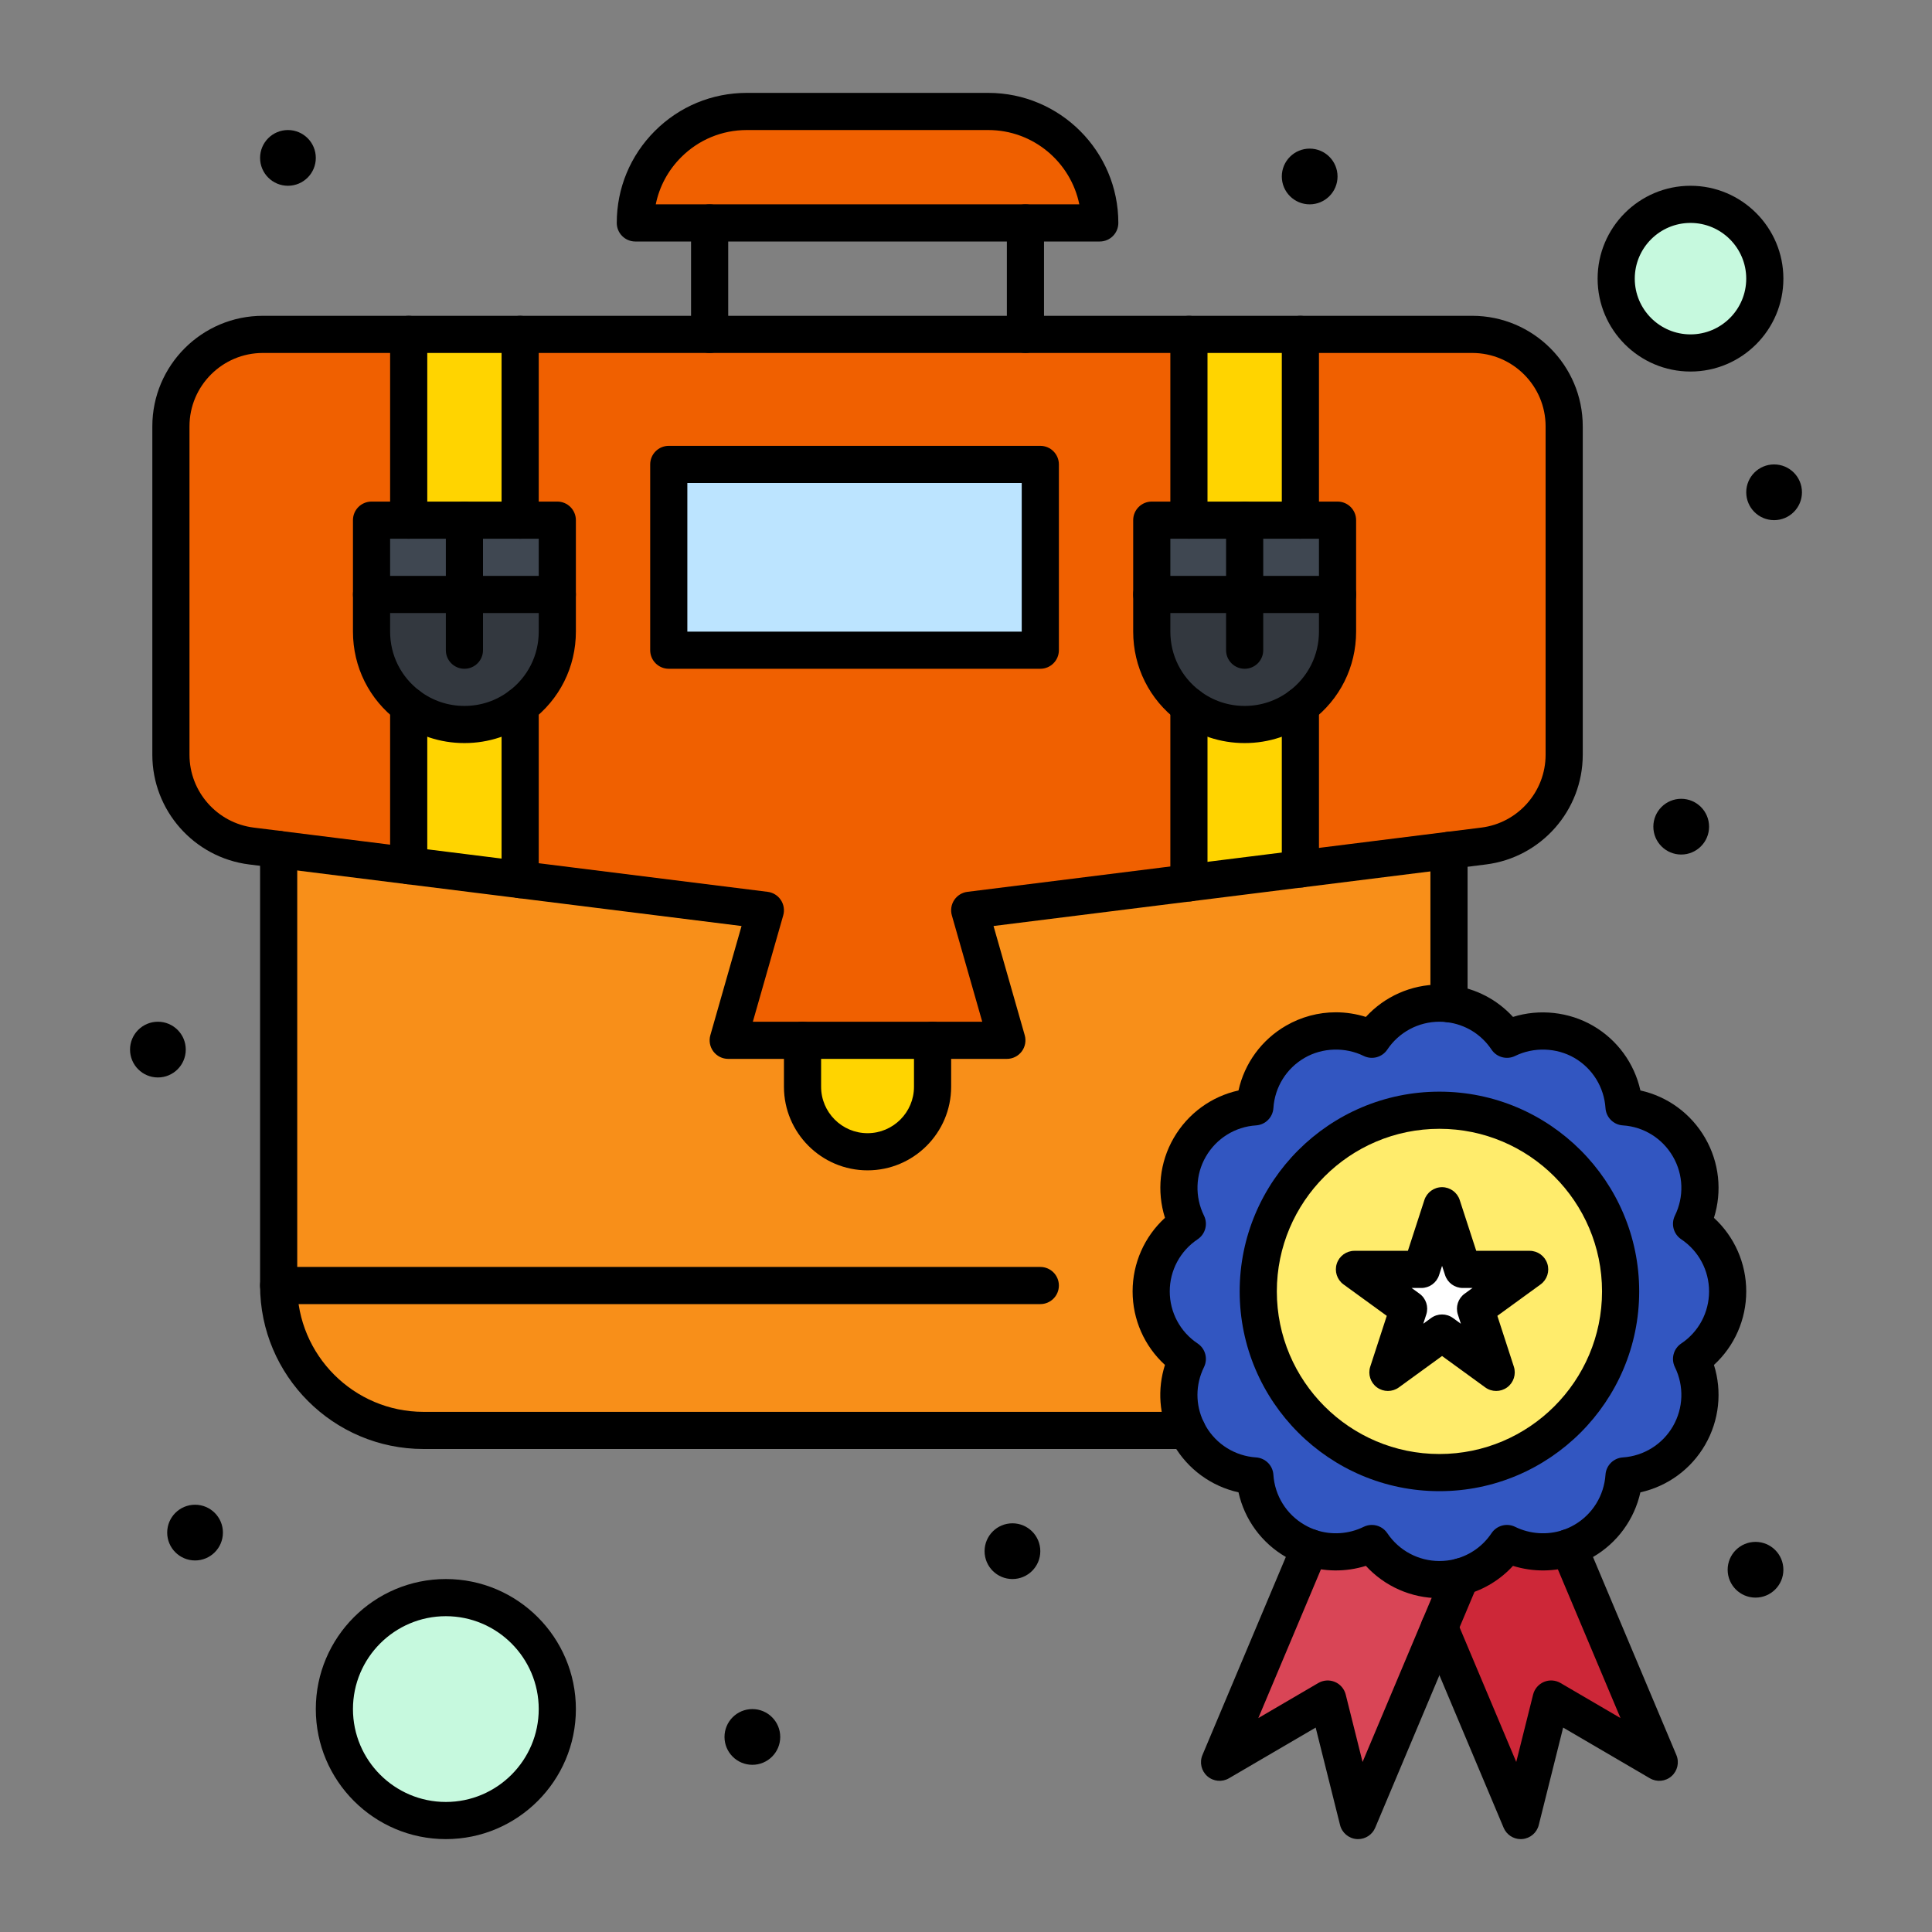 <svg enable-background="new 0 0 520 520" height="512" viewBox="0 0 520 520" width="512" xmlns="http://www.w3.org/2000/svg"><rect x="0" y="0" width="520" height="520" fill="#808080" stroke="none"/><g id="_x37_36_x2C__Award_x2C__Business_x2C__Gold_x2C__Medal_x2C__Reward"><g><path d="m455.29 329.4c13.024 8.713 12.863 27.776 0 36.359 6.868 13.981-2.62 30.459-18.181 31.5-1.063 15.57-17.529 25.06-31.51 18.181-2.89 4.329-7.289 7.56-12.449 8.949v.011c-8.957 2.408-18.597-1.038-23.91-8.96-13.998 6.889-30.477-2.678-31.49-18.181-15.602-1.041-25.057-17.53-18.18-31.5-12.935-8.616-13.005-27.675 0-36.359-6.941-14.129 2.768-30.505 18.18-31.49 1.013-15.499 17.432-25.097 31.49-18.19 4.638-6.928 12.682-10.537 20.76-9.569v.01c6.51.75 12.141 4.37 15.6 9.56 14.043-6.897 30.474 2.654 31.51 18.19 15.419.988 25.097 17.409 18.18 31.489z" fill="#3256c1"/><path d="m387.42 298.82c26.93 0 48.77 21.83 48.77 48.76s-21.84 48.77-48.77 48.77-48.76-21.84-48.76-48.77 21.83-48.76 48.76-48.76z" fill="#ffec6c"/><path d="m421 114.75v88.4c0 12.48-9.29 23.01-21.68 24.56-64.248 8.037-45.932 5.746-49.32 6.17 0-3.931 0-131.691 0-143.88h46.25c13.67 0 24.75 11.08 24.75 24.75z" fill="#f06000"/><path d="m110 233-35-4.37v-.01l-7.32-.91c-12.38-1.55-21.68-12.08-21.68-24.56v-88.4c0-13.67 11.08-24.75 24.75-24.75h39.25z" fill="#f06000"/><path d="m320 237.63-59 7.37 10 35c-25.77 0-46.114 0-75 0l10-35-66-8.25c0-8.849 0-133.344 0-146.75h180z" fill="#f06000"/><path d="m251 280v12.5c0 9.67-7.83 17.5-17.5 17.5-9.66 0-17.5-7.83-17.5-17.5v-12.5z" fill="#ffd400"/><path d="m296 60h-20-85-20c0-8.28 3.36-15.78 8.79-21.21s12.93-8.79 21.21-8.79h65c16.57 0 30 13.43 30 30z" fill="#f06000"/><path d="m180 125h100v50h-100z" fill="#bce4ff"/><path d="m455 55c11.04 0 20 8.95 20 20s-8.96 20-20 20c-11.05 0-20-8.95-20-20s8.95-20 20-20z" fill="#c6f9de"/><circle cx="120" cy="460" fill="#c6f9de" r="30"/><path d="m335 160h25v10c0 8.18-3.93 15.44-10 20-4.18 3.14-9.38 5-15 5s-10.82-1.86-15-5c-6.07-4.56-10-11.82-10-20v-10z" fill="#33383f"/><path d="m125 160h25v10c0 8.18-3.93 15.44-10 20-4.18 3.14-9.38 5-15 5s-10.82-1.86-15-5c-6.07-4.56-10-11.82-10-20v-10z" fill="#33383f"/><path d="m360 140v20h-25v-20h15z" fill="#3f4751"/><path d="m335 140v20h-25v-20h10z" fill="#3f4751"/><path d="m150 140v20h-25v-20h15z" fill="#3f4751"/><path d="m125 140v20h-25v-20h10z" fill="#3f4751"/><g fill="#ffd400"><path d="m350 190v43.88l-30 3.75v-47.63c4.18 3.14 9.38 5 15 5s10.82-1.86 15-5z"/><path d="m350 90v50h-15-15v-50z"/><path d="m140 190v46.75l-30-3.75v-43c4.18 3.14 9.38 5 15 5s10.82-1.86 15-5z"/><path d="m140 90v50h-15-15v-50z"/></g><path d="m369.24 279.72c-14.053-6.903-30.477 2.686-31.49 18.19-15.4.984-25.127 17.35-18.18 31.49-13.031 8.702-12.911 27.759 0 36.359-2.9 5.891-3.11 12.99-.061 19.24h-205.509c-21.54 0-39-17.46-39-39v-117.369c59.878 7.482-51.329-6.421 131 16.37l-10 35h20v12.5c0 9.67 7.84 17.5 17.5 17.5 9.67 0 17.5-7.83 17.5-17.5v-12.5h20l-10-35c80.646-10.078-21.835 2.734 129-16.12v41.271c-8.083-.968-16.125 2.646-20.76 9.569z" fill="#f88f19"/><path d="m422.27 416.55 24.32 57.76-29.1-17.01-8.18 32.7-21.891-52 5.73-13.6v-.011c5.16-1.39 9.56-4.62 12.449-8.949 5.102 2.51 11.091 3 16.672 1.11z" fill="#cd2738"/><path d="m393.15 424.4c-33.703 80.047-26.615 63.213-27.621 65.6l-8.18-32.7-29.1 17.01 24.32-57.76v-.01c5.57 1.9 11.57 1.41 16.67-1.1 5.314 7.921 14.952 11.369 23.911 8.96z" fill="#d94556"/><path d="m411.71 341.66-14.569 10.59 5.559 17.13-14.57-10.59-14.569 10.59 5.569-17.13-14.58-10.59h18.02l5.56-17.13 5.57 17.13z" fill="#fff"/><circle cx="477.5" cy="132.5" r="7.5"/><circle cx="472.5" cy="422.5" r="7.5"/><circle cx="452.5" cy="222.5" r="7.5"/><circle cx="352.5" cy="47.5" r="7.5"/><circle cx="272.5" cy="417.5" r="7.5"/><circle cx="202.5" cy="467.5" r="7.5"/><circle cx="77.5" cy="42.5" r="7.5"/><circle cx="52.5" cy="412.5" r="7.5"/><circle cx="42.5" cy="282.5" r="7.5"/><path d="m233.5 315c-12.407 0-22.5-10.094-22.5-22.5v-12.5c0-2.762 2.239-5 5-5s5 2.238 5 5v12.5c0 6.893 5.607 12.5 12.5 12.5s12.5-5.607 12.5-12.5v-12.5c0-2.762 2.239-5 5-5s5 2.238 5 5v12.5c0 12.406-10.093 22.5-22.5 22.5z"/><path d="m296 65h-20c-2.762 0-5-2.239-5-5s2.238-5 5-5h14.498c-2.323-11.397-12.426-20-24.498-20h-65c-6.673 0-12.951 2.602-17.674 7.326-3.522 3.521-5.864 7.906-6.828 12.674h14.502c2.761 0 5 2.239 5 5s-2.239 5-5 5h-20c-2.761 0-5-2.239-5-5 0-9.345 3.642-18.133 10.254-24.746s15.401-10.254 24.746-10.254h65c19.299 0 35 15.701 35 35 0 2.761-2.238 5-5 5z"/><path d="m276 95c-2.762 0-5-2.239-5-5v-25h-75v25c0 2.761-2.239 5-5 5s-5-2.239-5-5v-30c0-2.761 2.239-5 5-5h85c2.762 0 5 2.239 5 5v30c0 2.761-2.238 5-5 5z"/><path d="m140 145c-2.761 0-5-2.239-5-5v-50c0-2.761 2.239-5 5-5s5 2.239 5 5v50c0 2.761-2.239 5-5 5z"/><path d="m110 145c-2.761 0-5-2.239-5-5v-50c0-2.761 2.239-5 5-5s5 2.239 5 5v50c0 2.761-2.239 5-5 5z"/><path d="m125 200c-6.55 0-12.776-2.076-18.003-6.002-7.624-5.728-11.997-14.475-11.997-23.998v-30c0-2.761 2.239-5 5-5h50c2.761 0 5 2.239 5 5v30c0 9.523-4.373 18.27-11.997 23.998-5.227 3.926-11.453 6.002-18.003 6.002zm-20-55v25c0 6.349 2.917 12.181 8.003 16.002 3.481 2.615 7.63 3.998 11.997 3.998s8.516-1.382 11.997-3.998c5.086-3.821 8.003-9.653 8.003-16.002v-25z"/><path d="m150 165h-50c-2.761 0-5-2.239-5-5s2.239-5 5-5h50c2.761 0 5 2.239 5 5s-2.239 5-5 5z"/><path d="m125 180c-2.761 0-5-2.239-5-5v-35c0-2.761 2.239-5 5-5s5 2.239 5 5v35c0 2.761-2.239 5-5 5z"/><path d="m350 145c-2.762 0-5-2.239-5-5v-50c0-2.761 2.238-5 5-5s5 2.239 5 5v50c0 2.761-2.238 5-5 5z"/><path d="m320 145c-2.762 0-5-2.239-5-5v-50c0-2.761 2.238-5 5-5s5 2.239 5 5v50c0 2.761-2.238 5-5 5z"/><path d="m140 241.75c-2.761 0-5-2.239-5-5v-46.75c0-2.761 2.239-5 5-5s5 2.239 5 5v46.75c0 2.761-2.239 5-5 5z"/><path d="m110 238c-2.761 0-5-2.239-5-5v-43c0-2.761 2.239-5 5-5s5 2.239 5 5v43c0 2.761-2.239 5-5 5z"/><path d="m350 238.88c-2.762 0-5-2.239-5-5v-43.88c0-2.761 2.238-5 5-5s5 2.239 5 5v43.88c0 2.761-2.238 5-5 5z"/><path d="m320 242.63c-2.762 0-5-2.239-5-5v-47.63c0-2.761 2.238-5 5-5s5 2.239 5 5v47.63c0 2.761-2.238 5-5 5z"/><path d="m335 200c-6.551 0-12.775-2.076-18.003-6.002-7.624-5.728-11.997-14.475-11.997-23.998v-30c0-2.761 2.238-5 5-5h50c2.762 0 5 2.239 5 5v30c0 9.523-4.373 18.27-11.996 23.998-5.229 3.926-11.453 6.002-18.004 6.002zm-20-55v25c0 6.349 2.917 12.181 8.004 16.002 3.48 2.615 7.629 3.998 11.996 3.998s8.516-1.382 11.997-3.998c5.086-3.821 8.003-9.653 8.003-16.002v-25z"/><path d="m360 165h-50c-2.762 0-5-2.239-5-5s2.238-5 5-5h50c2.762 0 5 2.239 5 5s-2.238 5-5 5z"/><path d="m335 180c-2.762 0-5-2.239-5-5v-35c0-2.761 2.238-5 5-5s5 2.239 5 5v35c0 2.761-2.238 5-5 5z"/><path d="m271 285h-75c-1.569 0-3.047-.736-3.992-1.989-.945-1.252-1.247-2.876-.816-4.385l8.397-29.388-125.209-15.647c-.104-.013-.206-.029-.308-.048l-7.009-.872c-14.86-1.859-26.063-14.551-26.063-29.521v-88.4c0-16.404 13.346-29.75 29.75-29.75h325.5c16.404 0 29.75 13.346 29.75 29.75v88.4c0 14.972-11.203 27.663-26.06 29.521l-132.529 16.566 8.396 29.388c.431 1.509.129 3.133-.815 4.385-.945 1.254-2.424 1.99-3.992 1.99zm-68.371-10h61.742l-8.179-28.626c-.401-1.404-.168-2.913.637-4.131.806-1.218 2.103-2.023 3.552-2.204l138.316-17.29c9.865-1.234 17.303-9.66 17.303-19.599v-88.4c0-10.89-8.859-19.75-19.75-19.75h-325.5c-10.89 0-19.75 8.86-19.75 19.75v88.4c0 9.938 7.438 18.364 17.301 19.599l7.315.91c.105.013.21.029.313.049l130.691 16.332c1.449.181 2.746.986 3.551 2.204s1.038 2.727.637 4.131z"/><path d="m280 180h-100c-2.761 0-5-2.239-5-5v-50c0-2.761 2.239-5 5-5h100c2.762 0 5 2.239 5 5v50c0 2.761-2.238 5-5 5zm-95-10h90v-40h-90z"/><path d="m409.309 495c-1.998 0-3.822-1.195-4.607-3.061l-21.89-52c-1.071-2.545.124-5.477 2.669-6.548 2.545-1.07 5.477.123 6.548 2.669l16.071 38.176 4.539-18.149c.383-1.527 1.461-2.785 2.912-3.396 1.45-.61 3.103-.504 4.463.292l16.146 9.438-18.497-43.931c-1.072-2.545.123-5.477 2.668-6.549 2.545-1.07 5.477.123 6.549 2.668l24.319 57.76c.835 1.983.308 4.279-1.312 5.699-1.617 1.421-3.961 1.646-5.82.558l-23.344-13.646-6.563 26.232c-.521 2.088-2.321 3.607-4.467 3.772-.129.011-.257.016-.384.016z"/><path d="m365.531 495c-.127 0-.256-.005-.385-.015-2.146-.165-3.945-1.685-4.467-3.772l-6.563-26.232-23.344 13.646c-1.857 1.088-4.203.863-5.82-.558-1.619-1.42-2.146-3.716-1.312-5.699l24.319-57.76c1.072-2.545 4.006-3.737 6.549-2.668 2.545 1.072 3.74 4.004 2.668 6.549l-18.497 43.931 16.146-9.438c1.36-.795 3.014-.902 4.463-.292 1.451.61 2.529 1.868 2.912 3.396l4.539 18.149 21.802-51.777c1.071-2.546 4.004-3.739 6.55-2.666 2.545 1.072 3.738 4.004 2.666 6.549l-27.619 65.598c-.784 1.864-2.609 3.059-4.607 3.059z"/><path d="m387.42 401.35c-29.643 0-53.76-24.121-53.76-53.77 0-29.644 24.117-53.76 53.76-53.76 29.648 0 53.77 24.116 53.77 53.76-.001 29.649-24.122 53.77-53.77 53.77zm0-97.53c-24.129 0-43.76 19.631-43.76 43.76 0 24.135 19.631 43.77 43.76 43.77 24.135 0 43.77-19.635 43.77-43.77-.001-24.129-19.635-43.76-43.77-43.76z"/><path d="m402.7 374.38c-1.032 0-2.063-.318-2.939-.955l-11.631-8.453-11.63 8.453c-1.752 1.272-4.125 1.274-5.879 0-1.753-1.273-2.486-3.53-1.816-5.591l4.446-13.674-11.64-8.454c-1.752-1.273-2.486-3.53-1.816-5.591.669-2.061 2.589-3.455 4.755-3.455h14.386l4.438-13.674c.669-2.061 2.589-3.455 4.755-3.456h.001c2.165 0 4.085 1.395 4.755 3.454l4.447 13.676h14.378c2.166 0 4.085 1.395 4.755 3.454.67 2.061-.063 4.317-1.814 5.591l-11.634 8.455 4.439 13.676c.669 2.061-.065 4.317-1.817 5.59-.877.636-1.909.954-2.939.954zm-14.57-20.59c1.032 0 2.063.318 2.939.955l2.126 1.545-.811-2.496c-.669-2.06.064-4.315 1.815-5.589l2.126-1.545h-2.625c-2.165 0-4.085-1.395-4.755-3.454l-.811-2.494-.809 2.492c-.67 2.061-2.59 3.456-4.756 3.456h-2.629l2.127 1.544c1.753 1.273 2.486 3.531 1.816 5.592l-.809 2.485 2.114-1.536c.878-.637 1.91-.955 2.942-.955z"/><path d="m319.51 390h-205.51c-24.262 0-44-19.738-44-44v-117.37c0-2.761 2.239-5.005 5-5.005s5 2.234 5 4.995v117.38c0 18.748 15.252 34 34 34h205.51c2.762 0 5 2.238 5 5s-2.239 5-5 5z"/><path d="m390 275.15c-2.762 0-5-2.238-5-5v-41.27c0-2.761 2.238-5 5-5s5 2.239 5 5v41.271c0 2.761-2.238 4.999-5 4.999z"/><path d="m455 100c-13.785 0-25-11.215-25-25s11.215-25 25-25 25 11.215 25 25-11.215 25-25 25zm0-40c-8.271 0-15 6.729-15 15s6.729 15 15 15 15-6.729 15-15-6.729-15-15-15z"/><path d="m120 495c-19.299 0-35-15.701-35-35s15.701-35 35-35 35 15.701 35 35-15.701 35-35 35zm0-60c-13.785 0-25 11.215-25 25s11.215 25 25 25 25-11.215 25-25-11.215-25-25-25z"/><path d="m387.42 430.15c-7.594 0-14.74-3.191-19.793-8.696-5.418 1.699-11.323 1.643-16.672-.182-1.67-.562-3.304-1.302-4.833-2.193-6.572-3.791-11.164-10.125-12.78-17.415-7.295-1.622-13.637-6.213-17.439-12.791-.317-.549-.619-1.124-.902-1.714-3.04-6.229-3.527-13.258-1.455-19.784-5.511-5.042-8.705-12.187-8.705-19.795 0-7.603 3.196-14.749 8.711-19.796-2.25-7.142-1.446-14.925 2.352-21.488 3.814-6.594 10.154-11.187 17.439-12.797 1.617-7.3 6.211-13.64 12.8-17.44 4.065-2.353 8.696-3.597 13.39-3.597 2.734 0 5.475.425 8.092 1.245 5.051-5.512 12.198-8.707 19.797-8.707 1.076 0 2.145.063 3.174.186.109.014.216.029.322.049 6.309.81 12.062 3.827 16.307 8.471 7.104-2.226 15.039-1.372 21.496 2.354 6.58 3.802 11.172 10.143 12.795 17.44 7.285 1.61 13.621 6.205 17.428 12.802 3.8 6.568 4.609 14.352 2.365 21.485 5.504 5.047 8.693 12.191 8.693 19.794 0 7.61-3.189 14.757-8.692 19.797 2.241 7.132 1.432 14.916-2.368 21.494-3.795 6.579-10.133 11.172-17.43 12.794-1.629 7.293-6.219 13.629-12.788 17.424-1.522.88-3.15 1.618-4.839 2.193-5.367 1.819-11.254 1.869-16.665.174-3.34 3.644-7.634 6.309-12.427 7.667-.112.039-.227.074-.343.105-2.276.612-4.641.921-7.03.921zm-18.184-19.711c1.622 0 3.199.79 4.156 2.216 3.147 4.693 8.392 7.495 14.027 7.495 1.418 0 2.816-.171 4.161-.508.089-.029.178-.057.269-.081 3.921-1.056 7.328-3.505 9.592-6.897 1.393-2.086 4.115-2.817 6.366-1.71 3.971 1.954 8.687 2.273 12.858.86 1.063-.362 2.092-.829 3.051-1.383 4.879-2.818 8.02-7.869 8.404-13.513.171-2.495 2.159-4.481 4.654-4.648 5.64-.377 10.688-3.517 13.504-8.398 2.822-4.886 3.018-10.831.523-15.907-1.105-2.251-.373-4.973 1.712-6.364 4.687-3.128 7.485-8.369 7.485-14.021 0-5.644-2.8-10.887-7.49-14.023-2.082-1.394-2.813-4.112-1.707-6.361 2.494-5.077 2.299-11.018-.521-15.892-2.829-4.903-7.872-8.043-13.492-8.403-2.505-.161-4.502-2.153-4.669-4.657-.377-5.646-3.518-10.702-8.402-13.524-4.809-2.772-10.945-2.952-15.914-.511-2.252 1.106-4.973.372-6.365-1.715-2.745-4.118-7.123-6.803-12.012-7.366-.098-.011-.195-.025-.292-.042-.555-.057-1.13-.085-1.716-.085-5.637 0-10.881 2.805-14.025 7.501-1.394 2.081-4.111 2.813-6.359 1.706-4.967-2.438-11.096-2.266-15.891.511-4.896 2.824-8.037 7.877-8.405 13.519-.163 2.507-2.163 4.503-4.67 4.664-5.625.359-10.676 3.501-13.511 8.403-2.814 4.862-3.002 10.803-.501 15.892 1.104 2.25.374 4.971-1.711 6.363-4.7 3.139-7.507 8.381-7.507 14.021 0 5.648 2.805 10.889 7.502 14.019 2.09 1.392 2.822 4.117 1.714 6.369-2.327 4.729-2.347 10.138-.052 14.84.182.379.361.726.557 1.063 2.823 4.882 7.879 8.023 13.522 8.399 2.501.167 4.493 2.161 4.656 4.663.368 5.629 3.509 10.674 8.399 13.495.963.562 1.974 1.019 3.023 1.372 4.211 1.437 8.902 1.106 12.869-.847.71-.348 1.464-.515 2.208-.515z"/><path d="m280 351h-205c-2.761 0-5-2.238-5-5s2.239-5 5-5h205c2.762 0 5 2.238 5 5s-2.238 5-5 5z"/></g></g></svg>